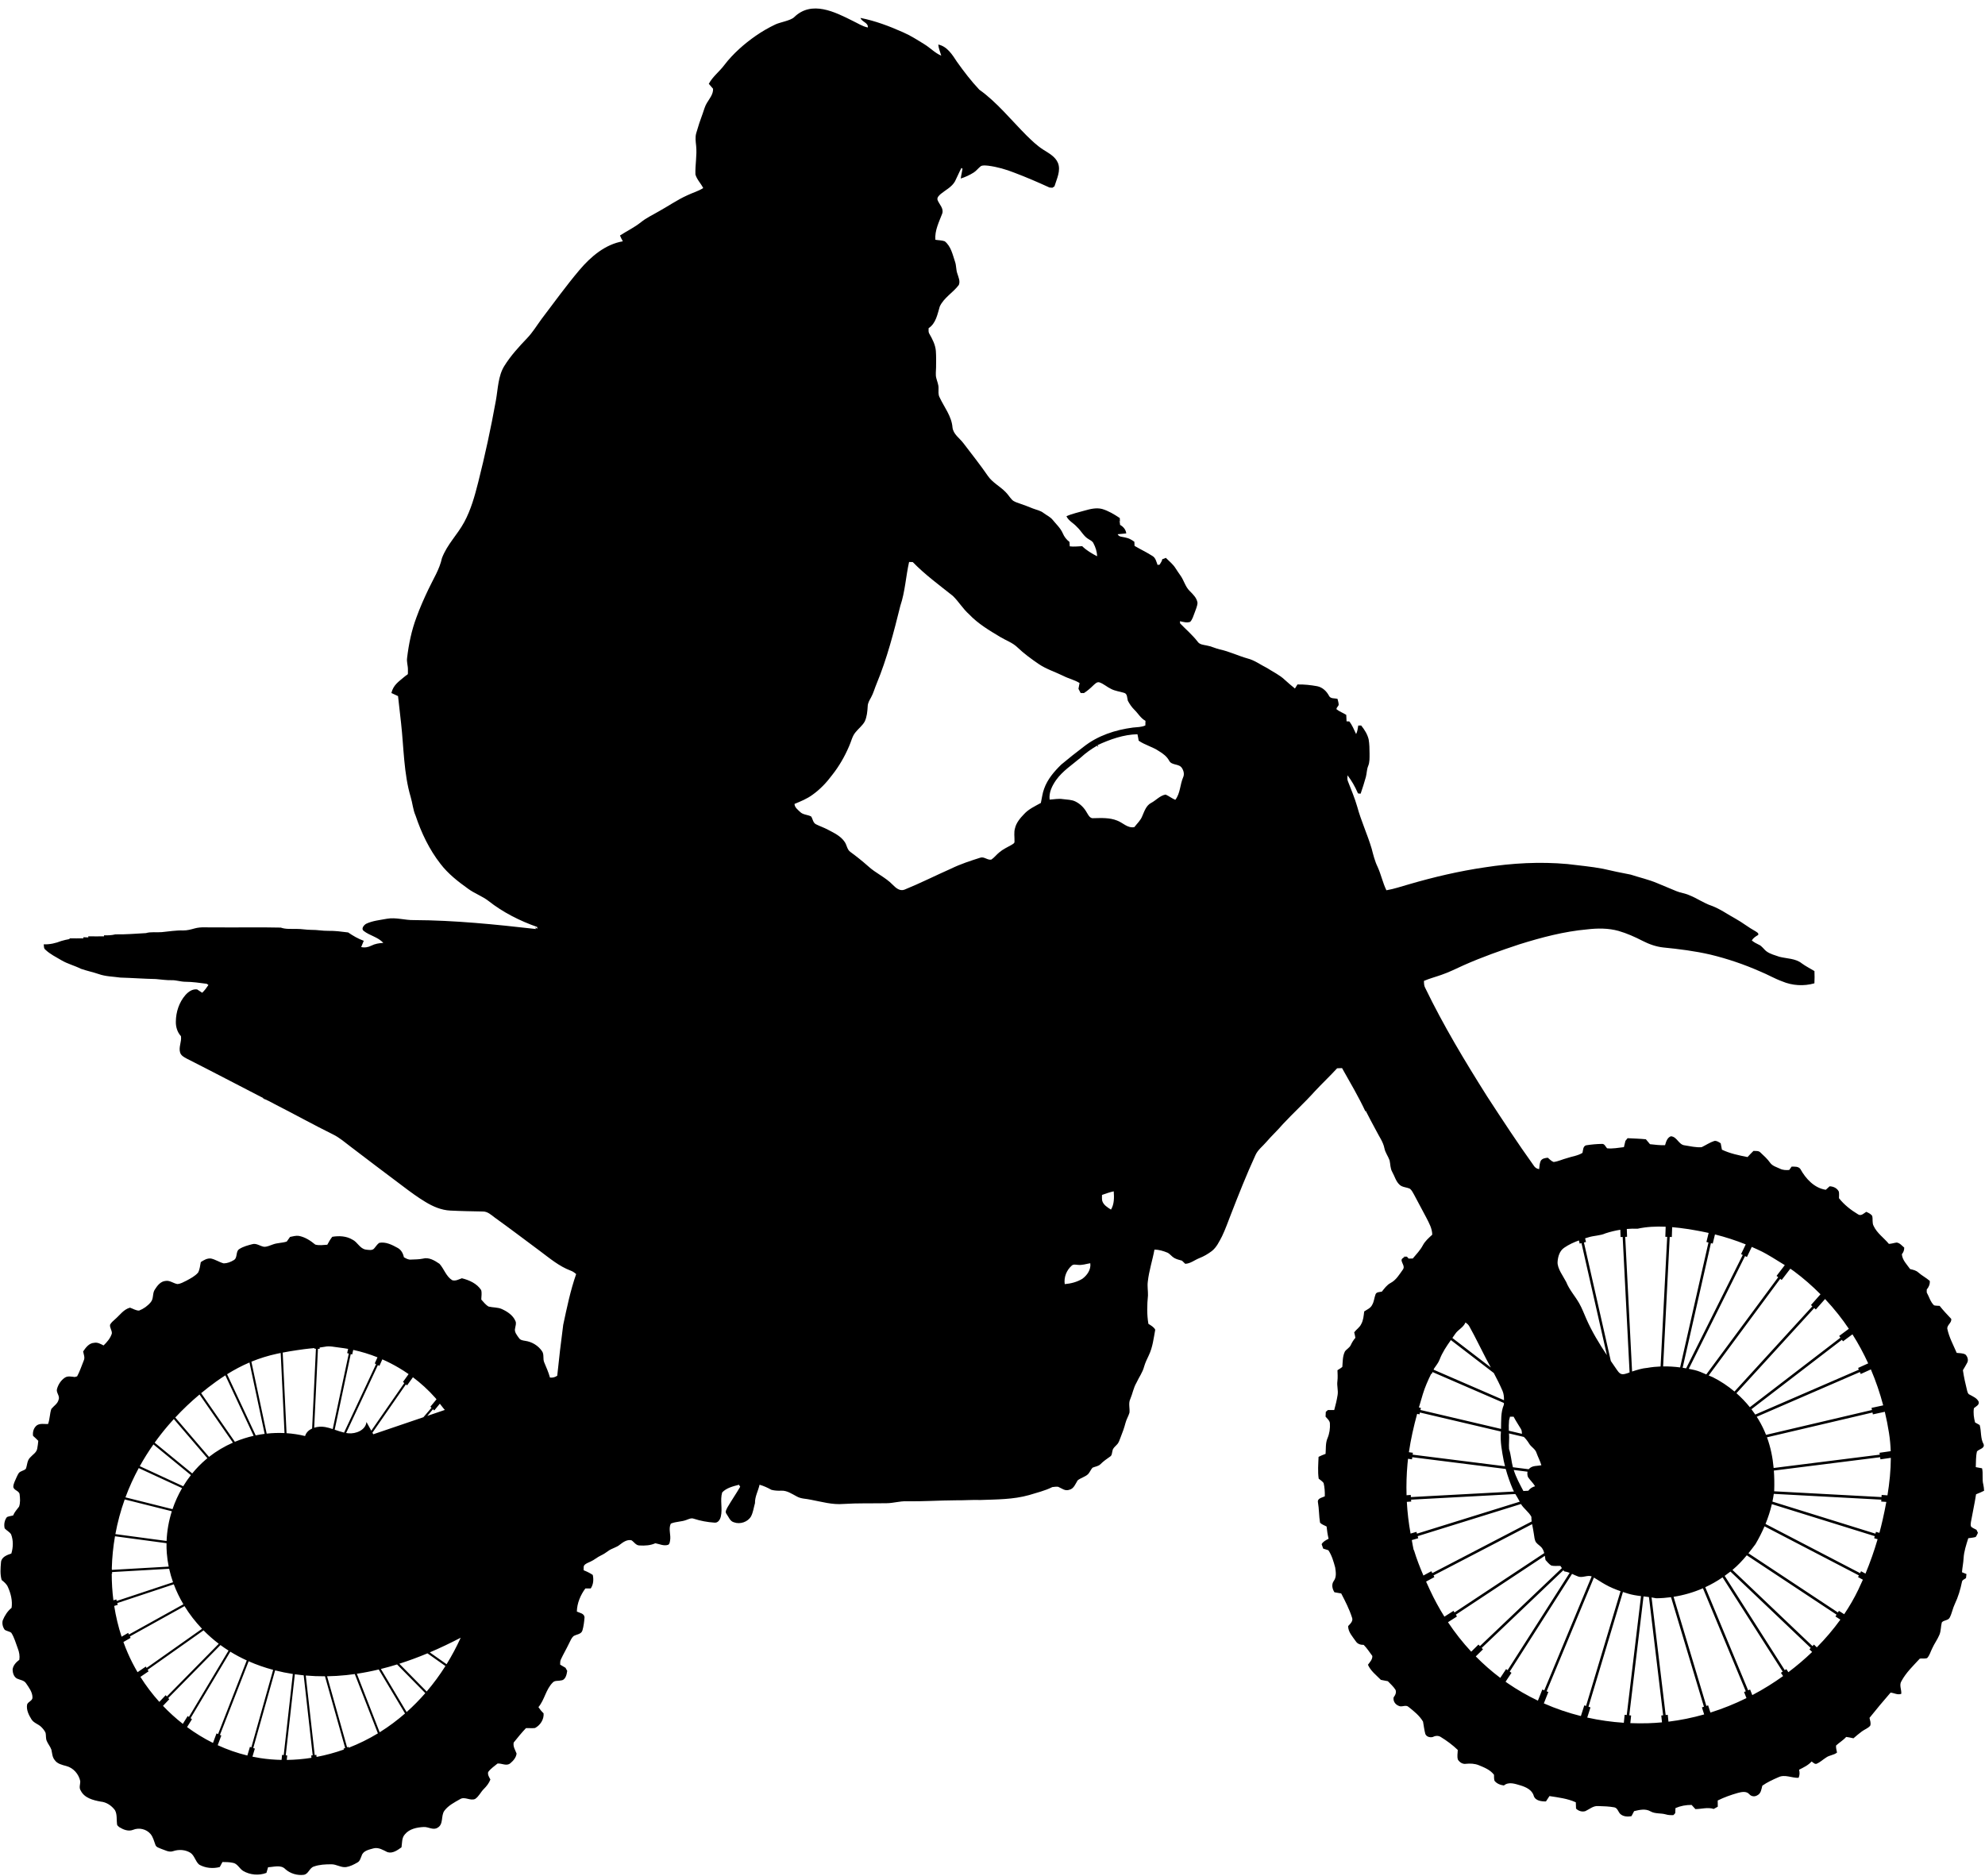 <?xml version="1.0" encoding="UTF-8"?><svg xmlns="http://www.w3.org/2000/svg" xmlns:xlink="http://www.w3.org/1999/xlink" height="1904.2" preserveAspectRatio="xMidYMid meet" version="1.0" viewBox="109.9 67.0 2014.9 1904.2" width="2014.9" zoomAndPan="magnify"><g id="change1_1"><path d="m2110.8 1617c-0.84-1.51-0.51-3.26-0.3-4.83 1.64-9.42 3.8-18.75 5.22-28.21 2.75-1.09 5.5-2.21 8.15-3.57-0.14-2.11-0.27-4.22-0.77-6.24-1.48-5.42 0-11.11-1.28-16.56-2.15-0.41-4.28-0.81-6.38-1.18 0.26-5.33-0.01-10.75 1.21-15.96 2.15-2.44 8.17-3.02 6.74-7.33-3.36-5.96-2.16-13.04-3.98-19.45-1.57-0.91-3.15-1.8-4.7-2.65-1.22-4.72-1.92-9.63-1.16-14.47 1.99-1.79 5.71-3.25 4.85-6.52-1.75-3.81-5.95-5.37-9.34-7.3-1.59-0.62-1.93-2.42-2.38-3.83-1.71-6.91-3.31-13.86-4.3-20.9 1.47-2.52 3.05-4.98 4.35-7.58 1.51-2.72 0.32-6.34-1.81-8.35-2.66-1.53-5.9-1.23-8.83-1.64-3.45-8.04-7.73-15.83-9.54-24.45-0.48-3.95 4.78-6.12 3.93-10.13-4.03-4.28-8.09-8.54-11.73-13.17-1.91-0.15-3.86-0.06-5.66-0.53-3.75-3.48-4.97-8.74-7.44-13.07 0.01-0.76 0.02-2.26 0.03-3.02 2.12-2.45 3.35-5.42 3.07-8.69-3.6-3.18-7.93-5.34-11.52-8.5-2.3-2.18-5.44-2.84-8.4-3.51-3.32-4.67-7.95-9.1-8.42-15.1 1.66-1.89 2.45-4.23 2.4-6.73-2.36-1.96-4.49-4.75-7.7-5.13-2.65 0.36-5.2 1.26-7.87 1.37-5.05-6.14-12.04-10.81-15.46-18.17-1.77-3.2-0.57-6.97-1.51-10.33-1.47-2.05-3.83-3.05-6.01-4.06-2.44 1.53-5.17 4.61-8.23 2.61-7.27-4.36-14.19-9.73-19.44-16.44 0-2.23 0.29-4.49-0.15-6.67-1.69-3.55-5.6-5.33-9.37-5.4-1.3 1.17-2.59 2.34-3.86 3.53-11.66-1.7-20.4-11.26-25.83-21.11-2.05-2.77-5.86-2.38-8.88-2.38-0.82 1.12-1.66 2.23-2.43 3.39-3.15 0.25-6.38 0.16-9.25-1.25-3.52-1.69-7.73-2.72-10.1-6.06-2.78-3.93-6.36-7.18-9.86-10.43-1.82-1.99-4.69-1.43-7.06-1.63-2.07 2.03-4.09 4.11-6.04 6.25-8.84-1.73-17.83-3.6-25.99-7.49-0.39-2.19-0.84-4.34-1.25-6.49-1.97-1.23-4.06-2.82-6.52-2.35-4.54 1.49-8.53 4.24-12.81 6.3-5.78 0.48-11.56-1-17.25-1.87-6.14-0.59-7.76-8.94-14.05-9.19-3.71 1.45-4.84 5.6-5.86 9.05-5.12 0.16-10.22-0.46-15.29-1.03-1.41-1.67-2.79-3.34-4.17-4.99-6.17-0.61-12.38-0.76-18.56-1.1-0.75 0.9-1.48 1.81-2.2 2.73-0.51 2.11-1.04 4.22-1.53 6.35-5.68 0.62-11.37 1.81-17.09 1.19-1.56-1.56-2.46-4.61-5.04-4.47-5.43 0.07-10.88 0.58-16.23 1.42-3.25 0.91-3.04 4.99-3.7 7.67-4.79 3.01-10.55 3.55-15.8 5.38-4.53 1.16-8.81 3.34-13.47 3.9-2.36-0.83-4.05-2.79-5.91-4.33-2.67 0.26-5.83 0.68-7.25 3.28-1.19 2.58-1.2 5.5-1.56 8.29-2.36-0.32-4.31-1.6-5.5-3.62-16.42-22.87-31.81-46.45-47.19-70.02-22.62-35.86-44.55-72.24-63-110.45-1.23-2.14-1.17-4.64-1.22-7.01 5.81-2.49 11.95-4.06 17.89-6.19 7.81-2.65 15.14-6.44 22.65-9.8 18.36-8.14 37.32-14.84 56.38-21.14 22.39-6.99 45.25-13.05 68.69-15.15 10.62-1.25 21.55-1.33 31.93 1.56 8.47 2.45 16.55 6.07 24.39 10.1 6.56 3.36 13.61 5.89 20.98 6.7 16.08 1.58 32.16 3.61 47.92 7.26 17.26 4.18 34.16 9.9 50.4 17.09 7.57 3.04 14.62 7.25 22.3 10.03 10.27 4.39 22.07 5.09 32.8 2.01 0.19-4.14 0.27-8.28 0.05-12.42-4.26-2.59-8.74-4.82-12.77-7.76-6.47-5.23-15.24-4.79-22.91-6.79-4.37-1.58-9.03-2.62-12.84-5.37-2.93-2.1-4.7-5.61-8.15-6.96-2.48-1.13-4.84-2.49-6.93-4.21 1.46-2.54 3.92-4.1 6.41-5.52 1.03-1.9-1.54-2.99-2.76-3.85-6.94-3.77-13.07-8.8-19.98-12.62-8.16-4.42-15.74-10-24.5-13.24-7.92-2.62-14.72-7.63-22.47-10.64-4.24-2.01-9.01-2.36-13.29-4.21-6.39-2.74-12.83-5.34-19.24-8.01-8.76-3.76-18.1-5.78-27.12-8.75-9.44-1.76-18.82-3.78-28.17-5.94-11.9-2.25-23.97-3.31-35.97-4.79-27.96-2.54-56.18-0.95-83.89 3.35-26.03 3.81-51.71 9.83-76.96 17.19-7.64 2.11-15.14 4.8-22.97 6.09-3.72-7.61-5.38-16-8.89-23.69-2.88-5.89-4.42-12.29-6.07-18.59-4.26-14.38-10.71-28.03-14.63-42.51-2.56-8.91-6.2-17.44-9.53-26.06-0.77-1.88-0.44-3.92-0.33-5.86 4.1 5.38 7.51 11.26 10.19 17.47 0.3 1.51 1.99 0.93 3.12 1.15 1.94-5.57 3.69-11.2 5.29-16.88 1-3.68 0.85-7.61 2.34-11.16 1.67-3.99 1.38-8.38 1.41-12.6-0.04-4.84-0.08-9.71-0.92-14.48-1.25-5.23-4.22-9.87-7.55-14.02-1.02-0.02-2.02-0.03-2.99-0.03-0.47 2.95-0.84 5.97-2.18 8.69-2.13-4.39-3.87-9.03-6.97-12.86-0.68-0.01-2.04-0.04-2.73-0.05-0.13-2.2-0.24-4.39-0.31-6.58-3.21-2.04-6.88-3.31-9.86-5.68-0.35-1.88 2.06-2.96 2.18-4.76-0.1-1.99-0.73-3.89-1.18-5.8-2.92-0.87-7.11 0.15-8.65-3.13-2.48-4.72-6.63-8.63-11.97-9.72-6.61-1.21-13.34-1.94-20.06-1.78-0.87 1.35-1.68 2.75-2.54 4.11-3.57-2.84-7.02-5.82-10.39-8.88-5.23-4.96-11.85-7.98-17.82-11.88-6.66-3.27-12.68-7.95-19.96-9.77-9.5-2.67-18.42-7.1-28.09-9.15-4.59-1.09-8.86-3.28-13.53-4.05-3.17-0.66-6.93-0.86-8.94-3.78-5.26-6.86-11.9-12.43-17.87-18.64-0.02-0.54-0.07-1.63-0.1-2.17 3.36 0.71 6.96 1.87 10.35 0.65 2.42-2.51 3.2-6.03 4.48-9.16 1.13-3.34 2.79-6.62 2.97-10.2-0.74-5.06-4.7-8.7-8.1-12.16-4.27-4.23-5.61-10.32-8.96-15.15-1.78-2.57-3.58-5.13-5.26-7.77-2.54-4.15-6.476-7.112-9.839-10.557-1.157 0.586-2.334 1.1-3.586 1.364-0.259 2.082-1.744 3.748-2.694 5.552-0.72 0.09-1.42 0.18-2.1 0.28-1.26-3.22-1.94-7.17-5.17-9.06-5.87-3.76-12.19-6.74-18.19-10.25-0.09-1.4-0.15-2.8-0.2-4.19-2.79-2.14-5.98-3.77-9.46-4.39-2.63-0.75-6.14-0.36-7.49-3.29 2.89-0.27 5.81-0.44 8.71-0.8-0.34-3.88-3.02-6.84-6.26-8.68-0.15-1.09-0.27-2.18-0.36-3.25-0.36-0.02-1.1-0.07-1.46-0.1l1.7-0.16c-0.05-0.86-0.14-2.58-0.19-3.43-5.61-3.76-11.48-7.31-18-9.23-5.89-1.46-11.93 0.03-17.61 1.65-6.2 1.82-12.61 3.09-18.53 5.76 2.21 4.8 7.34 7 10.68 10.87 4.37 3.94 6.89 9.79 12.24 12.64 1.67 1.03 3.62 1.97 4.48 3.89 2.16 4.07 3.65 8.59 3.73 13.24-5.42-2.81-10.77-5.95-15.15-10.26-4.21 0.15-8.42 0.72-12.61 0.18-0.1-1.5-0.19-2.99-0.26-4.48-3.08-2.25-5.38-5.32-6.84-8.81-2.33-5.33-6.72-9.23-10.29-13.67-2.47-3.01-6.13-4.58-9.17-6.87-3.19-2.56-7.31-3.2-11.01-4.66-4.31-1.68-8.57-3.48-12.98-4.89-2.86-1.1-6.11-1.77-8.24-4.13-2.28-2.44-4.01-5.35-6.4-7.69-5.61-5.76-13.19-9.47-17.84-16.18-7.84-11.43-16.5-22.25-24.87-33.28-3.9-5.22-10.35-9.1-11.13-16.11-0.89-11.43-8.46-20.52-13.12-30.56-1.54-2.88-1.01-6.21-1.05-9.32 0.11-3.56-1.49-6.84-2.29-10.23-0.91-3.52-0.22-7.16-0.21-10.73 0.08-5.61 0.19-11.23-0.22-16.83-0.52-6.25-3.46-11.9-6.53-17.25-1.16-1.72-0.86-3.84-0.82-5.79 7.46-4.91 8.95-14.18 11.35-22.08 4.22-8.99 13.51-14.01 19.32-21.81 1.58-3.78-0.34-7.78-1.47-11.42-1.44-3.9-0.99-8.18-2.36-12.1-2.5-7.32-4.09-15.73-10.47-20.82-3.05-1.08-6.37-0.98-9.52-1.53-0.73-9.43 3.71-18.05 6.97-26.59 1.79-5.24-2.96-9.22-4.7-13.69-0.9-2.65 1.49-4.66 3.22-6.25 4.97-4.06 11.21-6.99 14.45-12.81 2.29-4.49 4.15-9.18 6.54-13.62 0.27 0.22 0.81 0.67 1.08 0.89-0.53 3.32-1.38 6.57-1.78 9.9 4.61-1.5 9.08-3.51 13.18-6.12 2.75-1.76 4.66-4.5 7.24-6.47 2.32-1.13 5.02-0.61 7.51-0.43 9.06 1.18 17.9 3.72 26.39 7.06 12.12 4.57 24.01 9.72 35.79 15.1 0.73 0.05 2.2 0.15 2.93 0.2 0.52-0.35 1.56-1.05 2.08-1.39 2.26-7.489 6.711-16.002 3.51-23.834-2.609-6.384-9.342-9.881-14.85-13.395-6.456-4.119-11.526-9.094-17.101-14.539-15.064-15.064-30.419-34.109-47.839-46.362-8.32-8.84-15.74-18.53-22.76-28.42-4.68-7.18-9.87-15.53-18.91-17.43 0.32 3.94 1.96 7.56 3.04 11.32-6.41-2.72-11.19-7.98-17.07-11.56-7.06-4.36-14.08-8.9-21.72-12.21-13.88-6.19-28.25-11.63-43.19-14.56 1.41 4.23 7.85 4.55 7.49 9.7-5.45-1.03-10.07-4.2-15-6.52-18.548-9.303-42.071-21.321-59.863-3.917-3.517 3.44-14.231 5.083-18.968 7.325-6.949 3.29-13.627 7.155-19.945 11.537-11.639 8.072-23.299 18.349-31.885 29.644-4.93 6.67-11.86 11.7-15.8 19.11 1.39 1.71 2.84 3.39 4.33 5.03 0.25 5.5-3.5 9.83-6.18 14.25-2.11 3.29-2.95 7.15-4.31 10.77-2.46 6.57-4.68 13.23-6.58 19.97-1.24 4.24-0.56 8.65-0.11 12.95 0.99 9.68-1.09 19.34-0.73 29.03 1.45 5.2 5.55 9.08 7.91 13.86-5.07 3.19-10.89 4.77-16.24 7.36-10.34 4.66-19.63 11.23-29.56 16.66-5.88 3.42-12.1 6.34-17.43 10.63-6.615 5.325-14.216 8.898-21.27 13.477 0.746 1.995 1.865 3.943 2.917 5.899-17.736 2.993-32.454 15.42-44.062 29.16-13.455 15.926-25.804 33.068-38.335 49.564-4.84 6.55-9.04 13.6-14.69 19.52-8.507 8.913-16.759 17.89-23.283 28.396-6.26 10.081-6.387 23.203-8.493 34.892-5.03 27.919-11.028 55.664-17.98 83.167-3.49 13.806-7.354 27.795-14.172 40.387-7.119 13.147-17.133 22.256-22.601 36.488-2.44 11.44-8.9 21.35-13.8 31.81-4.43 9.3-8.61 18.73-12.11 28.42-4.97 13.26-7.84 27.23-9.49 41.27-0.571 4.093 0.938 7.805 0.85 11.777-0.145 6.514 0.818 3.485-3.564 7.219-5.921 5.045-11.213 8.257-13.221 16.486 2.251 1.044 4.503 2.088 6.754 3.132 1.031 9.195 2.062 18.391 3.092 27.586 2.737 24.415 2.701 51.224 9.739 74.831 1.91 6.27 2.3 12.94 5 18.98 5.83 17.48 13.9 34.38 25.28 48.95 7.69 10.06 17.78 17.93 28.01 25.23 6.49 4.81 14.29 7.44 20.68 12.38 14.78 11.65 31.81 20.23 49.52 26.45 0.01 0.46 0.01 1.38 0.02 1.84-0.7-0.52-1.38-1.02-2.05-1.51 0.17 0.43 0.5 1.29 0.67 1.73-41.14-4.67-82.4-8.89-123.84-9.07-9.18 0.21-18.2-2.98-27.39-1.36-7.1 1.35-14.53 1.97-21.12 5.12-2.26 1.26-5.37 5.05-2.51 7.2 6.1 4.89 14.6 6.17 19.92 12.22-4.19 0.19-8.38 0.86-12.15 2.79-3.19 1.62-6.77 2.24-10.28 1.41 0.91-2.11 1.8-4.23 2.62-6.36-5.68-2.02-10.89-5.08-15.85-8.47-6.71-0.84-13.45-1.77-20.24-1.63-5.71 0.11-11.34-1.09-17.05-0.99-5.02 0.02-9.97-1.02-14.99-0.96-5.36-0.17-10.91 0.51-16.06-1.34-22.32-0.54-44.66 0.03-66.99-0.23-6.84 0.29-13.85-0.82-20.52 1.07-3.74 1.05-7.54 2.08-11.45 2.05-7.38-0.24-14.66 1.02-21.98 1.72-5.34 0.44-10.84-0.54-16.06 0.99-10.31 0.56-20.58 1.46-30.92 1.26-3.79 0.98-7.71 1.08-11.6 0.97l0.08 1.02c-5.36 0.07-10.72 0.1-16.07-0.01l0.15 1.13c-1.7-0.08-3.41-0.14-5.11-0.18l0.07 1.09c-4.68 0.04-9.37 0.13-14.05 0l0.02 0.74c-2.84 0.48-5.63 1.17-8.4 1.96-5.71 2.24-11.69 3.68-17.86 3.38 0.36 1.83-0.11 4.17 1.66 5.42 4.77 4.61 10.84 7.48 16.48 10.86 6.17 3.62 13.19 5.32 19.55 8.54 5.95 2.09 12.16 3.35 18.13 5.38 7.06 2.52 14.62 2.52 21.95 3.57 12.03 0.34 24.03 1.26 36.05 1.49 5.32 0.43 10.6 1.3 15.96 1.17 4.73-0.16 9.26 1.6 13.99 1.59 7.26 0.06 14.47 1.1 21.67 2.05 0.58 0.39 1.17 0.8 1.76 1.22-1.88 2.79-3.83 5.57-6.33 7.87-1.73-1.12-3.47-2.21-5.15-3.37-4.76-0.62-8.88 2.34-11.88 5.72-6.42 7.39-9.63 17.24-9.71 26.96-0.13 5.35 1.5 10.79 5.18 14.78 0.88 5.63-2.57 11.11-0.83 16.69 0.97 3.02 3.91 4.6 6.53 6.01 26.34 13.31 52.45 27.09 78.71 40.58-0.43-0.04-1.29-0.1-1.72-0.13 4.53 1.37 8.59 3.83 12.77 6 19.65 10.02 38.94 20.73 58.72 30.5 6.69 3.23 12.29 8.18 18.17 12.63 17.62 13.39 35.2 26.83 52.95 40.05 7.4 5.62 14.89 11.16 22.87 15.95 7.65 4.67 16.2 8.36 25.27 8.77 11.02 0.57 22.05 0.71 33.08 0.94 4.77-0.04 8.35 3.39 11.92 6.08 15.45 11.1 30.61 22.61 45.88 33.96 9.9 7.38 19.54 15.59 31.25 19.98 2.11 0.72 3.92 2.05 5.59 3.51-5.86 16.74-9.42 34.19-13.13 51.51-2.31 17.19-4.27 34.43-6.07 51.68-2.17 1.55-4.74 2.17-7.38 1.87-1.44-5.33-3.73-10.35-5.83-15.42-1.6-3.61 0.12-7.97-2.19-11.31-3.85-5.74-10.29-9.6-17.11-10.56-2.29-0.39-4.92-0.66-6.3-2.79-2.07-2.94-5.08-6.26-3.92-10.13 0.36-2.36 1.41-4.9 0.3-7.19-2.5-5.87-8.13-9.54-13.7-12.12-4.28-1.95-9.09-1.45-13.56-2.57-3-1.72-5.08-4.59-7.39-7.08 0.01-3.22 0.76-6.54-0.14-9.66-4.34-6.7-12.11-10.12-19.59-11.99-3.11 1.1-6.39 3.05-9.79 1.97-6.22-3.82-8.22-11.43-12.89-16.61-4.9-3.36-10.83-7.01-17.01-5.26-3.96 0.84-8.03 0.72-12.05 0.94-2.63 0.26-4.91-1.15-7.1-2.37-0.81-3.88-2.78-7.63-6.41-9.52-5.61-3.1-12-6.37-18.59-5.11-2.07 1.35-3.3 3.56-4.91 5.37-1.99 2.81-6.01 1.78-8.9 1.45-5.99-1.01-8.26-7.63-13.45-10.09-6.15-3.68-13.54-4-20.44-2.87-1.98 2.48-3.57 5.24-5.05 8.06-4.05 0.25-8.25 0.94-12.22-0.15-4.91-4.08-10.47-7.69-16.85-8.86-2.97-0.36-5.87 0.52-8.75 1.09-1.14 1.54-2.27 3.1-3.36 4.7-4.65 1.53-9.7 1.23-14.27 3.01-2.83 0.97-5.64 2.39-8.7 2.3-4.06-0.54-7.68-3.88-11.92-2.67-4.47 1.17-9.09 2.35-13.04 4.83-4.35 2.48-1.54 9.08-5.95 11.45-3.03 1.83-6.53 3.19-10.11 3.22-4.49-1.16-8.39-3.98-12.94-4.92-3.83-0.45-7.27 1.61-10.32 3.65-0.72 3.58-0.98 7.42-2.77 10.69-3.21 3.65-7.65 5.9-11.87 8.18-2.89 1.39-5.78 3.18-9.06 3.4-4.09-0.63-7.61-3.89-11.94-3.18-5.01 0.34-8.42 4.63-10.88 8.58-2.8 3.86-1.08 9.34-4.27 13.01-3.12 3.78-7.29 6.76-11.85 8.53-3.25 0.01-6.18-1.93-9.2-2.97-6.47 1.71-10.22 7.48-15.02 11.62-1.9 1.74-4.03 3.37-5.24 5.72-0.48 3.15 2.23 5.89 1.79 9.03-1.52 4.72-4.85 8.6-8.37 11.99-2.97-1.48-6.07-3.38-9.55-2.67-5.23 0.3-8.51 4.79-11.18 8.75 0.48 2.98 2.07 6.18 0.64 9.16-2.21 5.39-3.96 10.98-6.75 16.12-0.81 0.2-1.61 0.42-2.41 0.67-3.3-0.31-7.03-1.33-10.03 0.65-3.95 2.65-6.72 6.9-7.99 11.46-1.15 3.79 3.18 6.98 1.64 10.83-0.92 4.2-4.87 6.34-7.38 9.45-1.69 4.96-1.49 10.4-3.36 15.36-3.7 0.12-7.75-0.86-11.11 1.15-3.38 2.44-4.7 6.82-4.11 10.84 1.84 1.61 3.59 3.31 5.31 5.07-0.28 2.53-0.49 5.09-1.02 7.61-0.55 4.23-4.69 6.38-7.26 9.33-3.11 2.98-2.86 7.62-4.31 11.39-1.23 1.47-3.31 1.8-4.93 2.73-2.6 0.91-3.42 3.8-4.57 6.03-1.2 3-3 5.91-3.25 9.21-0.07 4 5.97 4.16 6.39 7.99 0.49 4.13 0.87 8.53-0.57 12.53-2.19 2.86-4.64 5.57-6.03 8.96-2.07 0.47-4.19 0.79-6.19 1.55-2.57 3.08-3.35 7.69-2.36 11.55 1.96 2.21 4.91 3.47 6.5 6.04 2.38 6.19 2.18 13.18 0.25 19.49-4.34 1.44-10.13 3.53-10.49 8.92-0.51 5.94-1.04 12.14 0.66 17.96 2.51 1.99 5.08 4.12 6.37 7.16 2.95 6.56 4.77 13.87 3.71 21.09-4.12 3.32-7.02 7.92-9 12.78-0.81 3.21 0.05 6.8 2.02 9.46 2.01 1.46 4.73 1.55 6.69 3.08 3.11 4.82 4.53 10.51 6.57 15.83 1.47 3.67 2.17 7.63 1.58 11.59-3.25 2.45-6.41 5.72-6.83 9.99 0.1 3.42 1.26 7.39 4.52 9.1 3.06 1.47 7.06 1.62 9.1 4.72 2.9 4.3 6.47 8.85 6.55 14.28 0.24 3.54-4.38 4.31-5.43 7.26-0.99 5.44 1.64 10.67 4.45 15.14 2.3 3.76 6.98 4.74 9.97 7.77 1.73 1.76 3.41 3.69 4.35 6.01 0.56 2.68 0.01 5.59 1.18 8.17 1.28 3.1 3.62 5.67 4.71 8.88 0.78 3.51 0.83 7.43 3.26 10.35 2.66 4 7.6 5.02 11.93 6.2 7.11 1.86 12.55 8.14 14.07 15.24 0.17 3.23-1.56 6.69 0.5 9.66 3.71 7.56 12.55 9.78 20.15 11.17 5.9 0.51 11.21 4.09 14.64 8.8 2.37 4.4 1.41 9.65 2.08 14.44 0.25 1.25 1.45 1.99 2.39 2.79 4.08 2.51 9.15 4.53 13.89 2.64 6-2.5 13.41-0.82 17.63 4.14 2.7 3.16 3.55 7.31 5.02 11.09 0.8 2.54 3.72 3.07 5.85 4.06 3.89 1.26 7.87 3.83 12.08 2.38 5.76-1.97 12.45-1.59 17.67 1.68 4.28 2.94 4.95 8.84 8.93 12.04 6.26 3.49 13.9 4.2 20.8 2.38 0.88-1.72 1.79-3.42 2.72-5.08 3.44 0.01 6.91 0.05 10.3 0.76 4.92 0.6 6.82 5.92 10.73 8.29 7.05 4.12 15.96 4.9 23.6 1.98 0.6-1.93 1.18-3.84 1.71-5.75 5.73-0.18 13.03-2.85 17.54 1.99 4.92 4.4 11.99 6.54 18.52 5.73 5.02-0.65 5.82-7.09 10.43-8.43 5.58-2 11.6-2.26 17.48-2.26 5.23-0.18 9.81 3.44 15.09 2.85 4.15-0.62 7.98-2.6 11.58-4.67 2.63-1.32 3.21-4.43 4.31-6.88 1.5-5.17 7.68-6.24 12.14-7.49 5.1-1.27 9.65 1.72 14.03 3.84 5.27 1.68 10.21-1.99 14.29-4.89 0.71-4.46 0.16-9.63 3.45-13.18 4.59-5.62 12.26-7.1 19.12-7.44 4.73-0.3 9.7 3.64 14.12 0.67 6.2-3.49 3.12-11.99 6.83-17.17 3.99-5.34 10.15-8.48 15.83-11.71 4.86-3.15 10.35 2.01 15.4-0.28 3.83-2.52 5.63-7.02 8.86-10.16 2.78-2.76 5.24-5.88 6.63-9.58-1.25-2.33-2.94-4.77-2.27-7.54 2.51-3.55 6.26-5.91 9.53-8.68 4.3-0.39 9.26 3 12.99-0.29 2.99-2.49 5.95-5.86 6.32-9.86-1.38-3.64-3.78-7.07-2.92-11.17 3.98-5 8.04-9.94 12.44-14.59 3.06-0.18 6.15 0.25 9.21-0.14 5.32-2.78 9.25-8.81 8.69-14.93-2-1.87-3.74-3.99-5.22-6.27 6.31-7.54 7.49-18.04 14.58-25.03 2.05-2.24 5.43-1.35 8.09-2.07 4.85-0.15 5.99-5.9 6.55-9.7-0.6-1.07-1.18-2.11-1.75-3.14-1.8-1.11-3.61-2.18-5.43-3.21 0.04-1.82-0.1-3.7 0.77-5.33 2.56-5.5 5.65-10.73 8.25-16.2 1.35-2.53 2.33-5.39 4.48-7.37 3.02-1.94 7.88-1.76 9.11-5.79 1.26-4.34 1.78-8.87 2.14-13.35-0.31-4-4.94-4.43-7.8-5.82 0.19-8.45 3.65-16.73 8.64-23.47 1.82-0.02 3.64-0.05 5.48-0.03 2.71-4.06 3.04-9.04 2.04-13.7-2.89-1.93-6.01-3.46-9.24-4.72 0.05-1.55-0.24-3.18 0.3-4.63 1.51-2.27 4.29-3.01 6.6-4.15 3.81-1.65 6.88-4.55 10.65-6.27 2.66-1.24 5.09-2.87 7.44-4.6 3.61-2.69 8.31-3.41 11.76-6.37 3.33-2.57 7.34-5.45 11.8-4.42 2.68 1.74 4.53 5.24 8.09 5.25 5.42 0.32 11.08 0.05 16.1-2.25 4.27 0.77 8.57 3.06 12.96 1.6 1.61-0.78 1.67-2.69 1.99-4.19 1.14-5.78-1.9-11.73 0.74-17.31 5.09-2.23 10.84-1.76 15.97-3.81 2.33-0.83 4.8-2.16 7.34-1.2 6.78 2.21 13.88 3.52 20.99 3.99 3.7 0.46 5.81-3.17 6.5-6.25 1.9-8.01-0.98-16.51 1.37-24.42 4.36-4.64 11.04-6.21 17.01-7.78 0.31 0.51 0.95 1.51 1.27 2.02-4.12 7.08-8.79 13.84-12.92 20.92-0.93 1.97-2.68 4.44-1.06 6.54 2.27 3.06 3.59 7.59 7.7 8.65 6.2 2.28 14.02-0.31 17.33-6.1 2.15-4.2 2.68-8.94 3.97-13.41-0.19-6.6 3.27-12.37 4.64-18.66 4.23 1.2 8.24 3.06 12.09 5.19 3.32 0.84 6.73 1.01 10.15 0.86 5.76-0.22 10.66 3.31 15.56 5.86 4.34 2.51 9.53 2.2 14.29 3.33 10.92 2.06 21.87 5.26 33.09 4.28 14.63-0.95 29.3-0.48 43.95-0.75 6.71-0.07 13.22-2.2 19.95-1.97 16.7 0.27 33.37-0.9 50.07-0.99 8.32 0.11 16.64-0.57 24.96-0.31 16.55-0.59 33.34-0.46 49.43-4.98 7.94-2.5 16.14-4.34 23.62-8.13 1.95-0.19 3.94-0.58 5.93-0.29 3.55 1.48 6.96 4.55 11.09 3.09 4.85-0.99 6.39-5.98 8.7-9.64 3.22-2.57 7.56-3.44 10.6-6.32 1.82-1.96 2.71-4.58 4.51-6.54 2.76-1.21 6.09-1.38 8.24-3.72 2.85-2.85 6.15-5.15 9.44-7.45 2.21-1.21 1.93-3.95 2.6-6.03 0.35-2.7 2.75-4.27 4.4-6.17 2.07-2 2.75-4.88 3.81-7.45 1.89-4.77 3.68-9.58 4.95-14.55 0.91-3.64 2.99-6.84 4.04-10.42 0.53-4.63-1.27-9.52 0.84-13.93 2.33-5.41 3.22-11.37 6.25-16.48 2.52-5.53 6.29-10.5 7.8-16.46 1.15-3.99 3-7.72 4.77-11.45 3.9-8.13 4.89-17.2 6.5-25.95-1.45-2.82-4.39-4.32-6.94-5.96-1.63-9.5-1.38-19.25-0.43-28.81 0.13-4.69-0.8-9.37-0.17-14.04 1.19-11.04 4.77-21.63 6.76-32.53 4.59 0.08 9.05 1.41 13.27 3.16 2.61 1.32 4.27 3.94 6.84 5.38 2.41 1.34 5.15 1.98 7.82 2.7 1.1 1.05 2.19 2.11 3.31 3.2 5.32-0.22 9.46-3.83 14.22-5.72 4.6-1.77 8.87-4.31 12.81-7.26 4.83-3.84 7.45-9.58 10.28-14.9 3.41-7.07 6.02-14.5 8.86-21.81 7.94-20.43 15.98-40.82 25.15-60.74 2.42-5.35 7.29-8.88 11-13.25 5.36-6.25 11.44-11.82 16.77-18.09 10.63-11.39 22.18-21.9 32.59-33.51 7.34-7.89 15.21-15.26 22.49-23.21 1.65-0.1 3.31-0.16 5-0.18 8.2 14.64 16.84 29.12 23.9 44.35-0.05-0.49-0.08-0.97-0.09-1.43 3.47 7 7.27 13.82 10.93 20.73 2.91 5.86 7.03 11.26 8.29 17.82 0.86 4.41 3.78 8 5.22 12.2 0.91 3.9 0.61 8.15 2.7 11.73 2.43 4.29 3.63 9.45 7.34 12.91 2.89 2.85 7.32 2.47 10.77 4.26 1.77 1.55 2.81 3.71 3.96 5.74 4.11 7.81 8.25 15.61 12.45 23.38 2.78 5.46 6.04 11.11 6.09 17.42-3.53 3.25-7.25 6.47-9.54 10.77-2.64 5.01-6.62 9.09-10.22 13.4-1.4 0.04-2.78 0.07-4.15 0.1-0.63-0.68-1.24-1.35-1.83-1.99-1.34-0.04-2.62-0.02-3.91 0.01 0.39 0.07 1.16 0.21 1.55 0.28-1.37 0.9-3.55 1.98-2.97 4.02 0.62 2.86 3.44 5.92 1.28 8.79-3.6 4.97-6.84 10.67-12.46 13.61-3.79 2.01-6.3 5.57-8.93 8.83-2.21 0.49-5.44 0.18-6.39 2.74-1.31 3.45-1.45 7.31-3.37 10.56-1.52 3.45-5.24 4.82-8.15 6.81-0.52 4.32-0.82 8.83-2.97 12.73-1.55 3.47-4.98 5.47-7.17 8.46 0.48 1.83 0.89 3.69 1.2 5.59-1.91 2.14-3.39 4.6-4.61 7.2-1.21 2.86-4.27 4.18-6.01 6.63-2.43 4.85-2.18 10.39-2.63 15.65-1.48 1.35-3.28 2.28-4.93 3.39 0.12 3.7 0.38 7.43-0.07 11.14-0.68 4.7 1 9.37 0.2 14.07-0.83 5.13-2.01 10.21-3.43 15.21-2.14-0.01-4.28-0.03-6.4-0.02l-2.16 1.88c-0.11 1.59-0.19 3.21-0.23 4.85 1.65 2.08 4.19 3.89 4.4 6.77 0.35 5.15-0.43 10.45-2.47 15.23-2.11 4.99-1.48 10.52-1.93 15.8-2.44 0.85-4.81 1.87-7.11 3.03-0.29 7.36-0.94 14.8 0.12 22.14 1.72 1.36 3.64 2.6 5 4.4 1.05 4.4 1.34 9 1.21 13.54-2.61 1.33-7.7 1.95-6.98 5.92 1.23 6.86 0.99 13.89 2.14 20.74 1.69 1.99 4.41 2.72 6.66 3.96 0.42 4.18 1.04 8.36 2.04 12.46-2.68 1.38-5.54 2.74-7.07 5.49 0.5 1.45 1.07 2.98 1.59 4.49 1.74 0.54 3.49 1.11 5.26 1.67 3.52 5.25 5.24 11.44 6.9 17.48 0.67 4.54 1.52 9.74-1.44 13.71-2.51 3.49-1.53 8.08 0.69 11.47 2.28 0.36 4.57 0.79 6.87 1.2 4.12 7.91 8.22 15.94 10.96 24.46 1.47 3.57-1.77 6.32-3.93 8.68 0 6.09 4.56 10.77 7.82 15.49 1.76 2.73 4.86 3.65 7.98 3.58 3.34 3.4 5.94 7.4 8.75 11.23 0.24 3.63-2.49 6.23-4.45 8.95 2.77 6.32 8.43 10.54 13.14 15.34 2.35 0.42 4.7 0.91 7.08 1.36 2.64 2.76 5.57 5.34 7.67 8.59 1.35 2.7-0.16 5.65-1.83 7.82-0.7 3.77 1.65 7.25 5.14 8.59 3.14 1.76 7.15-1.55 10.01 1.11 5.46 4.33 11.12 8.82 14.71 14.92 0.77 4.18 1.22 8.45 2.34 12.57 1.23 2.87 4.45 3.65 7.3 3.12 2.59-1.37 5.85-1.78 8.41-0.05 6.15 3.77 12 8.1 17.21 13.12-0.05 3.27-0.9 6.71 0.18 9.91 1.74 2.66 4.86 4.75 8.18 4.15 4.3-0.41 8.76-0.26 12.84 1.37 5.67 2.33 11.76 4.69 15.59 9.78 0.09 1.98-0.12 4.08 0.49 6.05 2.24 2.96 5.95 4.35 9.55 4.81 4.88-4.1 11.33-1.67 16.73-0.1 5.53 1.65 11.91 4.54 13.57 10.64 1.62 5.02 7.85 5.71 12.38 5.66 1.16-1.84 2.34-3.66 3.57-5.45 9.02 1.41 18.37 2.5 26.75 6.33 0.06 2.11 0.18 4.26 0.23 6.39 2.44 2.43 6.07 3.59 9.43 2.57 4.2-1.92 7.99-5.53 12.93-5.15 5.53 0.17 11.11 0.3 16.58 1.32 3.27 0.71 3.83 4.63 6 6.73 3.04 2.74 7.49 2.96 11.35 2.18 0.84-1.73 1.73-3.41 2.66-5.08 5.39-1.28 11.54-2.78 16.65 0.24 4.77 2.72 10.45 1.58 15.56 3.09 2.49 0.77 5.11 0.81 7.73 0.7 0.58-0.7 1.19-1.37 1.82-2.02 0.06-1.71 0.11-3.43 0.21-5.09 5.15-2.25 10.77-3.26 16.38-3.21 1.24 1.42 2.55 2.83 3.87 4.23 6.2-0.03 12.47-2.13 18.58-0.15 1.35-0.77 2.75-1.51 4.12-2.28-0.06-2.12-0.08-4.23-0.07-6.31 6.57-3.24 13.49-5.72 20.53-7.7 3.78-1 8.59-2.03 11.54 1.33 2.07 2.44 5.66 2.78 8.3 1 3.61-1.79 4-6.2 4.91-9.65 5.02-3.56 10.66-6.12 16.29-8.57 6.54-3.23 13.61 0.86 20.45 0.58 1.33-2.61 1.26-5.46 0.58-8.22 4.53-2.32 9.21-4.47 12.69-8.35 1.58 0.9 3.02 2.94 5.12 2.31 3.52-1.5 6.31-4.24 9.52-6.25 3.34-2.54 7.91-2.44 11.18-5.13-0.49-2.36-1.18-4.74-0.98-7.14 3.29-3.05 7.26-5.32 10.27-8.72 0.77 0.11 2.31 0.35 3.08 0.47 1.41 0.33 2.84 0.61 4.31 0.91 2.8-2.37 5.57-4.81 8.54-6.98 2.73-2.03 6.18-3.11 8.44-5.76 1.04-2.61-0.17-5.42-0.69-8 6.96-8.69 14.09-17.25 21.4-25.64 3.68 0.33 7.12 2.67 10.86 1.24 0.38-4.3-2.35-8.85 0.12-12.82 4.7-8.79 12.02-15.68 18.68-22.93 2.42-0.4 4.98 0.29 7.37-0.49 2.64-2.72 3.5-6.55 5.19-9.84 2.15-4.82 5.37-9.08 7.39-13.96 1.63-3.96 1.29-8.37 2.39-12.45 2.03-2.57 6.38-1.76 7.99-4.87 2.31-4.39 3.05-9.41 5.22-13.87 3.39-7.12 5.66-14.71 7.23-22.41 0.28-2.1 2.71-2.68 4.12-3.88 0.14-1.38 0.27-2.76 0.45-4.1-1.53-0.63-3.05-1.25-4.55-1.83 0.37-4.7 1.38-9.32 1.63-14.02 0.37-7.07 2.68-13.81 4.77-20.51 2.49-0.38 5.05-0.52 7.5-1.24 1.01-1.27 1.59-2.8 2.29-4.23-0.51-1.04-0.99-2.06-1.44-3.06-1.861-0.951-3.751-1.781-5.371-3.031zm-1547.6 139.48l-17.027-12.023c10.654-4.535 21.115-9.543 31.359-14.882-4.182 9.258-8.976 18.256-14.332 26.906zm-297.56-223.14l38.028 31.161c-2.831 3.608-5.445 7.387-7.825 11.31l-44.05-20.378c4.215-7.605 8.846-14.979 13.847-22.094zm-22.066 38.365c2.219-4.861 4.613-9.639 7.158-14.334l43.983 20.347c-3.933 6.768-7.186 13.934-9.697 21.35l-47.777-11.98c1.921-5.207 4.032-10.341 6.334-15.383zm-7.083 17.488l47.825 11.992c-3.104 9.773-4.918 19.947-5.311 30.184l-51.988-6.974c2.202-11.964 5.38-23.754 9.475-35.202zm-9.861 37.401l52.302 7.016c-0.061 3.367 0.033 6.738 0.287 10.101 0.349 4.611 1.004 9.173 1.916 13.676l-57.647 3.317-0.099-1.543c0.275-10.902 1.369-21.798 3.242-32.567zm-2.894 37.971l-0.105-1.632 57.969-3.336c1.035 4.637 2.35 9.205 3.936 13.682l-57.153 18.988-0.414-1.572-2.954 0.922c-1.143-8.947-1.7-17.977-1.697-27.02l0.418-0.032zm337.76-166.25c-5.953 2.025-11.905 4.05-17.858 6.075l5.779-6.751 1.264 1.239 5.686-6.873c2.415 3.15 4.928 6.379 5.13 6.31zm-20.868-23.569c3.956 3.621 7.721 7.449 11.27 11.47 0.163 0.184 0.547 0.673 1.069 1.349l-6.192 7.485 1.117 1.095-8.211 9.592c-16.96 5.77-33.92 11.539-50.88 17.309-0.292-0.526-0.584-1.053-0.877-1.58l33.99-49.048 1.184 1.007 5.942-8.278c4.013 3.012 7.888 6.21 11.589 9.599zm-25.825-19.126c3.361 1.991 6.646 4.11 9.85 6.346l-5.698 7.937 1.341 1.14-33.515 48.364c-1.636-2.947-3.271-5.895-4.907-8.842-0.769 8.077-10.526 12.332-18.593 11.473-0.68-0.072-1.353-0.175-2.024-0.29l32.234-68.935 1.529 0.811 2.971-6.631c5.77 2.539 11.391 5.417 16.813 8.629zm-21.732-10.704l-2.778 6.199 1.351 0.717-32.494 69.493c-3.226-0.741-6.375-1.85-9.536-2.925l16.315-76.756 1.458 0.396 1.065-4.649c8.397 1.813 16.641 4.334 24.619 7.526zm-38.77-9.887c3.004 0.349 5.993 0.802 8.968 1.335l-0.983 4.292 1.651 0.448-16.29 76.638c-2.57-0.844-5.16-1.607-7.817-2.064-3.569-0.615-7.523-0.4-11.016 0.711l3.821-80.073 1.7 0.065 0.045-1.389c1.732-0.212 3.445-0.46 5.123-0.773 4.671-1.093 10.101 0.264 14.798 0.81zm-42.626 2.601c2.322-0.341 4.646-0.662 6.971-0.984 3.425-0.474 6.949-0.768 10.456-1.099l-0.02 0.633 1.502 0.057-3.864 80.963c-3.374 1.538-6.073 4.044-7.138 7.632-6.179-1.518-12.482-2.468-18.82-2.89l-3.905-81.826c4.919-0.945 9.863-1.759 14.819-2.486zm-20.442 3.625c1.193-0.257 2.391-0.494 3.588-0.734l3.88 81.302c-6.035-0.291-12.094-0.099-18.105 0.561l-15.522-73.027c8.269-3.398 16.909-6.111 26.16-8.103zm-28.096 8.908l15.403 72.468c-3.055 0.391-6.096 0.896-9.111 1.525l-29.02-62.062c7.378-4.605 14.89-8.584 22.728-11.931zm-33.976 19.483c3.146-2.26 6.3-4.393 9.473-6.422l28.706 61.392c-6.506 1.482-12.885 3.517-19.041 6.081l-34.228-49.392c4.904-4.048 9.928-7.95 15.09-11.659zm-16.719 13.018l33.875 48.882c-8.65 3.794-16.828 8.64-24.254 14.483l-34.241-40.003c7.708-8.292 15.943-16.088 24.62-23.363zm-31.728 31.285c1.845-2.152 3.727-4.27 5.639-6.361l34.052 39.782c-0.444 0.364-0.894 0.722-1.333 1.093-5.122 4.338-9.821 9.152-14.058 14.344l-38.118-31.235c4.347-6.072 8.959-11.954 13.818-17.623zm-54.89 183.37l3.596-1.123-0.469-1.779 57.358-19.056c2.63 7.013 5.907 13.795 9.747 20.271l-55.264 30.684-0.798-1.634-6.682 3.867c-3.339-10.19-5.834-20.638-7.488-31.23zm13.893 48.081c-1.647-3.768-3.153-7.589-4.545-11.447l7.29-4.219-0.706-1.444 55.424-30.772c5.075 8.246 11.073 15.966 17.79 23.014l-56.257 39.725-0.796-1.387-8.395 5.71c-3.643-6.196-6.929-12.598-9.804-19.178zm12.708 23.95l8.276-5.629-0.901-1.57 56.695-40.034c4.818 4.903 9.996 9.454 15.461 13.611l-52.695 53.534-1.181-1.332-6.463 6.793c-7.097-7.898-13.536-16.391-19.191-25.374zm22.922 29.406l6.383-6.709-1.044-1.177 52.993-53.837c2.671 1.969 5.415 3.833 8.211 5.605l-40.241 67.379-1.246-0.915-4.918 7.936c-7.138-5.586-13.873-11.705-20.139-18.282zm24.451 21.556l4.964-8.011-1.41-1.035 40.321-67.512c5.397 3.309 10.979 6.269 16.712 8.888l-29.124 74.775-1.577-0.693-3.595 9.686c-9.195-4.577-17.989-9.986-26.291-16.098zm31.106 18.399l3.654-9.844-1.393-0.613 29.12-74.765c8.042 3.55 16.368 6.446 24.88 8.723l-22.133 78.667-1.429-0.506-2.628 8.805c-10.347-2.505-20.411-6.027-30.07-10.467zm43.286 13.098c-2.696-0.412-5.372-0.918-8.036-1.469l2.447-8.198-1.618-0.572 22.178-78.828c5.922 1.512 11.93 2.727 17.991 3.66l-9.251 82.322-1.692-0.193-0.492 5.097c-7.199-0.137-14.392-0.727-21.529-1.818zm26.812 1.838l0.436-4.52-1.495-0.171 9.244-82.258c2.989 0.428 5.99 0.789 8.999 1.082l9.123 81.176-1.495 0.171 0.23 2.385c-8.29 1.311-16.664 2.032-25.044 2.136zm30.242-3.043l-0.2-2.075-1.692 0.193-9.075-80.752c6.481 0.562 12.995 0.816 19.504 0.776l20.489 72.823-1.618 0.572 0.287 0.963c-9.029 3.213-18.298 5.73-27.696 7.5zm32.674-9.341l-0.266-0.89-1.429 0.506-20.3-72.151c6.512-0.104 13.015-0.5 19.47-1.175 2.888-0.302 5.767-0.663 8.638-1.069l23.452 60.212c-9.397 5.7-19.306 10.588-29.565 14.568zm32.11-16.13c-0.247 0.155-0.498 0.304-0.746 0.458l-23.14-59.413c7.476-1.122 14.89-2.585 22.237-4.346l26.665 44.647c-7.838 6.848-16.188 13.104-25.016 18.654zm26.616-20.073l-26.129-43.75c5.518-1.369 10.998-2.904 16.437-4.591l28.658 29.114c-5.916 6.804-12.248 13.234-18.965 19.227zm20.368-20.858l-27.764-28.206c9.658-3.077 19.183-6.622 28.561-10.54l18.238 12.878c-5.73 9.062-12.09 17.722-19.035 25.868zm623.43-902.07c-5.94 3.32-12.34 6.17-17.01 11.28-3.95 4.15-7.93 8.72-9.24 14.46-1.28 4.34-0.35 8.86-0.51 13.29 0.3 1.97-1.78 2.68-3.07 3.59-4.19 2.37-8.65 4.37-12.33 7.53-2.85 2.29-5.05 5.3-8.08 7.36-3.95 0.82-7.22-3.22-11.18-1.95-10 3.19-20.04 6.43-29.5 11.04-15.85 7.01-31.34 14.84-47.39 21.38-4.81 1.98-9.01-1.8-12.12-4.97-7.35-7.61-17.39-11.76-25.08-18.95-5.71-5.04-11.65-9.8-17.79-14.29-3.39-2.33-3.57-6.84-5.73-10.05-4-6.08-10.81-9.24-17.04-12.51-3.94-2.16-8.25-3.53-12.23-5.57-3.04-1.52-3.15-5.35-4.86-7.9-3.61-1.95-8.3-1.59-11.29-4.68-2.34-2.29-5.48-4.46-5.61-8.06 6.32-2.62 12.73-5.2 18.28-9.29 7.77-5.52 14.36-12.53 20.02-20.16 6.94-8.79 12.57-18.55 16.98-28.83 2.3-4.82 3.15-10.41 6.73-14.55 3.01-3.7 6.95-6.68 9.3-10.89 2.24-4.8 2.66-10.19 2.99-15.41 0.04-3.26 1.79-6.09 3.32-8.84 2.51-4.46 3.74-9.47 5.75-14.15 10.56-25.49 17.42-52.31 24.06-79.03 4.87-14.39 5.53-29.72 8.88-44.46 1.22 0.02 2.46 0.05 3.72 0.09 12.41 12.78 26.84 23.3 40.72 34.36 5.95 5.77 10.17 13.09 16.41 18.61 9.13 9.66 20.63 16.47 31.94 23.23 5.78 3.46 12.4 5.67 17.28 10.48 6.6 6.27 13.96 11.66 21.47 16.79 7.78 5.31 16.89 8.04 25.27 12.21 5.27 2.7 11.2 3.94 16.24 7.11-0.37 1.95-0.73 3.92-1.13 5.88 0.72 1.41 1.46 2.84 2.22 4.26 0.83 0.01 2.5 0.04 3.34 0.06 3.5-2.24 6.65-4.97 9.59-7.9 1.7-1.43 3.53-3.67 6.05-3.01 4.37 1.46 7.79 4.79 11.96 6.71 4.07 2.14 8.72 2.58 13.07 3.95 3.51 0.81 3.11 5.2 3.87 7.95 1.77 3.4 3.96 6.6 6.7 9.3 3.79 3.7 6.42 8.6 11.22 11.19-0.05 1.54-0.09 3.1-0.12 4.67-3.95 1.83-8.35 1.67-12.57 2.15-17.91 2.33-35.77 8.17-50.07 19.5-7.72 5.85-15.32 11.86-22.74 18.08-7.15 6.98-13.92 14.83-17.32 24.38-1.8 4.68-2.28 9.7-3.37 14.56zm42.08 483.1c-5.37 3.28-11.64 4.85-17.85 5.39-0.99-7.02 1.82-14.14 7.11-18.78 1.73-1.65 4.19-0.86 6.32-0.76 4.25 0.48 8.36-1 12.51-1.67 0.91 6.38-3.15 12.23-8.09 15.82zm29.1-70.27c-3.53-2.22-7.57-4.64-8.87-8.86-0.4-2-0.27-4.03-0.25-6.02 3.91-1.42 7.84-2.77 11.91-3.66 0.46 6.23 0.58 13-2.79 18.54zm73.26-438.89c-3.24 7.46-2.83 16.26-7.96 22.91-3.48-1.43-6.4-3.86-9.84-5.34-5.75 0.93-9.68 5.89-14.71 8.47-5.11 2.69-6.84 8.5-9.02 13.42-1.66 4.36-5.24 7.51-8 11.14-6.87 1.36-11.61-4.49-17.5-6.65-7.59-3.06-15.89-2.59-23.88-2.42-3.66 0.57-5.28-3.17-6.88-5.69-2.61-4.7-6.5-8.7-11.32-11.12-3.98-2.08-8.58-1.92-12.91-2.53-4.51-0.76-9.02 0.26-13.52 0.49-0.9-7.24 2.53-14.05 6.54-19.81 6.65-9.33 16.43-15.57 25.04-22.87 5.02-4.65 10.62-8.63 16.54-12.07l1.28 1.39c-0.21-0.69-0.45-1.36-0.67-2.01 12.74-5.82 26.26-10.69 40.42-10.99 0.46 2.16 0.92 4.34 1.23 6.54 6.43 4.47 14.29 6.24 20.74 10.7 4.05 2.43 7.93 5.34 10.2 9.61 2.58 5.01 9.9 2.78 12.89 7.33 1.84 2.74 2.76 6.36 1.33 9.5zm706.74 767.05l-3.487-1.02-0.52 1.851-104.58-32.55c0.547-2.601 1.013-5.22 1.385-7.856l109.17 5.885-0.132 1.92 5.199 0.371c-1.121 6.119-2.38 12.169-3.724 18.098-1.01 4.456-2.114 8.89-3.304 13.302zm-475.9 0.727c-1.933-10.634-3.194-21.388-3.792-32.18l4.45-0.317-0.132-1.92 105.83-5.705c1.501 2.573 3.108 5.094 4.456 7.76l-104.31 32.466-0.52-1.851-5.975 1.747zm-3.127-70.557c0.162-1.793 0.353-3.58 0.559-5.364l4.003 0.574 0.297-2.157 94.86 11.922c1.888 6.896 4.261 13.662 7.054 20.25 0.392 0.904 0.832 1.784 1.289 2.654l-104.59 5.638-0.149-2.173-4.27 0.304c-0.314-10.556-0.003-21.13 0.946-31.647zm24.071-91.638l0.481 0.218 0.869-1.99 72.484 31.414c-0.021 0.575-0.043 1.149-0.062 1.72-3.306 7.773-2.663 16.295-2.894 24.589l-81.799-19.216 0.444-2.131-1.998-0.433c1.284-4.514 2.617-9.013 3.976-13.499 2.163-7.139 5.211-13.982 8.498-20.672zm19.974-34.235l43.562 33.441c3.117 5.873 6.127 11.801 8.767 17.906 1.371 3.065 1.621 6.379 1.596 9.701l-71.499-30.987 0.51-1.168c1.98-2.976 4.348-5.715 5.623-9.096 2.709-7.203 7.028-13.544 11.441-19.797zm73.597 153.23c-3.652-6.942-7.462-13.861-9.798-21.366l14.011 1.761c-0.396 1.764-0.161 3.733 0.428 5.388 2.16 3.29 5.19 5.94 7.22 9.37-2.8 0.802-5.243 2.303-6.841 4.577l-5.021 0.271zm-14.538-42.617c-0.418-5.279 0.461-10.558-0.046-15.828l15.081 3.543c2.016 1.976 3.766 4.214 5.245 6.645 2.03 3.6 6.35 5.43 7.58 9.55 1.52 4.23 3.67 8.22 4.95 12.56-3.99 0.84-8.68 0.18-11.92 3.09-0.375 0.282-0.694 0.603-0.971 0.95l-16.002-2.011c-1.647-6.096-1.887-12.498-3.917-18.499zm0.01-29.19c0.23-0.92 0.7-2.75 0.94-3.66 0.92 0.01 2.75 0.04 3.67 0.05 2.24 4.26 4.93 8.27 7.41 12.41 0.938 1.464 0.964 3.222 1.058 4.949l-13.306-3.126c-0.169-3.546-0.076-7.1 0.228-10.623zm-90.891-6.002l0.392-1.883 82.22 19.315c-0.014 0.243-0.024 0.487-0.041 0.73-0.81 9.75 1.11 19.45 2.91 29 0.392 1.85 0.832 3.688 1.296 5.521l-93.782-11.787 0.263-1.906-4.05-0.58c1.907-13.175 4.883-26.126 8.363-38.936l2.429 0.526zm357.64 91.13l104.44 32.506-0.589 2.094 3.487 1.02c-3.455 11.856-7.56 23.523-12.3 34.926l-4.47-2.423-1.003 1.923-96.005-49.937c2.659-6.532 4.842-13.251 6.438-20.109zm111.45-9.339l-0.149 2.173-109.02-5.877c0.032-0.272 0.073-0.543 0.103-0.815 0.22-6.84 0.136-13.58-0.357-20.213l107.89-13.559 0.297 2.157 10.544-1.511c-0.033 12.682-1.361 25.489-3.414 38.064l-5.893-0.42zm7.487-62.649c0.955 5.998 1.488 12.088 1.708 18.221l-11.352 1.627 0.263 1.906-107.74 13.541c-0.976-10.686-3.074-21.084-6.766-31.157l107.11-25.162 0.393 1.883 12.104-2.623c1.712 7.187 3.143 14.449 4.282 21.765zm-5.915-28.295l-11.844 2.567 0.444 2.131-107.52 25.258c-2.05-5.19-4.535-10.292-7.529-15.3-0.623-1.041-1.267-2.069-1.924-3.089l104.7-45.375 0.869 1.99 10.289-4.671c5.05 11.826 9.221 24.029 12.512 36.49zm-15.224-42.629l-10.262 4.659 0.768 1.759-105.13 45.56c-1.248-1.843-2.546-3.65-3.901-5.416l91.841-70.502 1.109 1.557 9.593-7.107c6 9.469 11.323 19.328 15.98 29.49zm-30.388-49.814c3.779 4.779 7.353 9.693 10.738 14.72l-9.804 7.264 1.256 1.762-91.934 70.573c-4.118-5.119-8.682-9.879-13.614-14.22l78.979-86.442 1.588 1.458 9.387-10.631c4.677 4.987 9.165 10.153 13.405 15.515zm-44.941-43.716c9.55 7.093 18.525 14.943 26.898 23.391l-9.656 10.935 1.403 1.288-79.04 86.508c-6.729-5.657-14.095-10.555-21.948-14.509-1.39-0.532-2.811-1.14-4.248-1.772l72.603-98.15 1.487 1.185 8.771-11.448c1.589 1.053 2.885 1.942 3.73 2.57zm-32.324-19.84c4.185 2.055 14.827 8.468 22.991 13.648l-8.371 10.925 1.684 1.341-73.003 98.691c-3.989-1.779-8.073-3.579-12.038-4.491-1.908-0.439-3.826-0.844-5.752-1.213l57.121-114.44 1.92 0.955 4.913-10.271c3.55 1.536 7.065 3.152 10.536 4.858zm-16.665-7.404l-4.719 9.866 1.697 0.844-57.455 115.11c-1.183-0.205-2.368-0.399-3.555-0.575l28.707-126.53 1.831 0.466 2.274-9.3c10.618 2.668 21.056 6.046 31.22 10.114zm-44.954-13.157c2.442 0.466 4.875 0.975 7.302 1.515l-2.249 9.2 2.073 0.527-28.771 126.81c-5.722-0.739-11.487-1.109-17.244-1.028l6.695-131.42 2.135 0.076 0.343-10.015c10.196 0.858 20.323 2.537 29.717 4.332zm-64.819-2.755c9.045-2.006 18.743-2.464 28.51-2.017l-0.35 10.22 1.887 0.067-6.703 131.58c-4.483 0.171-8.956 0.617-13.394 1.404-5.351 0.418-10.457 2.089-15.54 3.705l-6.963-136.69 1.887-0.067-0.272-7.947c3.636-0.309 7.289-0.415 10.939-0.255zm-50.02 8.76c5.75-1.87 12.01-1.58 17.58-4.11 4.864-1.586 9.862-2.791 14.921-3.595l0.253 7.382 2.135-0.076 7.006 137.53c-3.041 1.19-6.843 2.628-9.231 1.247-1.565-0.905-2.642-2.441-3.669-3.929-2.05-2.971-4.102-5.947-6.137-8.936l-27.29-120.28 2.073-0.527-0.904-3.697c1.087-0.344 2.175-0.68 3.262-1.013zm-31.19 24.94c0.35-5.4 2.07-11.38 6.87-14.49 4.553-3.147 9.586-5.423 14.772-7.316l0.783 3.204 1.832-0.466 25.8 113.72c-7.851-11.805-15.225-23.91-20.9-36.877-2.32-5.302-4.357-10.749-7.218-15.781-4.178-7.349-10.074-13.75-13.178-21.613-2.868-5.648-9.19-13.758-8.761-20.377zm-93.52 61.49c1.68 1.07 3.21 2.41 4.12 4.26 6.04 10.79 11.3 21.99 17.05 32.93 1.52 2.841 3.061 5.674 4.596 8.512l-39.056-29.982c0.949-1.341 1.894-2.682 2.82-4.03 2.91-4.47 8.4-6.58 10.47-11.69zm-52.19 231.37l-0.44-0.69c-0.73-3.191-1.222-6.497-1.823-9.761l6.532-1.91-0.589-2.094 104.84-32.629c2.892 4.788 7.934 7.951 10.593 12.985-0.026 1.592 0.096 3.164 0.297 4.726l-100.85 52.458-1.003-1.923-8.029 4.353c-3.597-8.365-6.899-16.866-9.522-25.514zm16.295 40.557c-1.37-2.945-2.727-5.908-4.062-8.887l8.418-4.564-0.886-1.7 100.07-52.05c0.601 3.382 1.417 6.738 1.828 10.153 0.45 2.81 0.58 5.85 2.17 8.34 1.87 2.4 4.87 3.74 6.47 6.42 0.902 1.391 1.466 2.911 1.875 4.484l-91.11 60.272-1-1.633-9.251 5.894c-5.377-8.585-10.231-17.514-14.518-26.73zm18.161 32.349l9.107-5.803-1.132-1.847 90.327-59.753c0.244 1.415 0.438 2.843 0.692 4.238 1.81 2.02 3.54 4.21 5.9 5.65 2.99 0.75 6.14 0.22 9.22 0.35 0.489 0.748 1 1.489 1.513 2.229l-83.206 79.192-1.484-1.567-7.341 7.228c-8.658-9.308-16.543-19.321-23.596-29.916zm28.213 34.73l7.311-7.199-1.311-1.385 82.945-78.943c0.29 0.396 0.571 0.797 0.867 1.19 1.922 0.241 3.731 0.805 5.495 1.506l-62.972 98.779-1.565-1.077-5.9 8.919c-8.843-6.651-17.138-13.949-24.869-21.791zm32.29 27.158c-0.69-0.475-1.357-0.977-2.041-1.46l5.994-9.061-1.771-1.218 63.248-99.211c2.081 0.941 4.141 1.949 6.291 2.706 4.492 1.548 9.306-1.748 13.615-0.171l-48.095 115.68-1.981-0.816-4.477 11.3c-10.651-5.074-20.949-10.981-30.782-17.752zm36.806 20.524l4.576-11.55-1.75-0.721 47.999-115.45c3.886 2.23 7.56 4.838 11.51 7.004 4.918 2.806 10.16 4.957 15.507 6.812l-34.985 116.49-1.795-0.595-3.466 10.878c-12.861-3.226-25.443-7.508-37.595-12.869zm44.051 14.398l3.29-10.326-2.032-0.673 34.98-116.48c1.621 0.534 3.247 1.05 4.875 1.548 4.398 1.383 8.918 2.072 13.464 2.629l-14.481 120.72-2.125-0.228-0.836 8.108c-12.523-0.832-24.943-2.595-37.137-5.299zm61.87 5.742c-6.053 0.186-12.101 0.152-18.13-0.09l0.8-7.757-1.878-0.201 14.478-120.69c1.835 0.212 3.671 0.42 5.502 0.659l14.398 120.03-1.878 0.201 0.719 6.971c-4.655 0.433-9.327 0.733-14.01 0.877zm20.578-1.577l-0.719-6.974-2.125 0.228-14.32-119.38c1.574 0.24 3.143 0.514 4.7 0.851 5.037-0.044 10.07-0.416 15.063-1.092l33.396 111.2-2.032 0.673 2.277 7.145c-11.87 3.373-23.986 5.851-36.24 7.346zm42.58-9.239l-2.337-7.334-1.796 0.595-33.27-110.78c10.253-1.612 20.306-4.516 29.818-8.665l43.482 104.59-1.751 0.721 2.447 6.176c-11.81 5.834-24.051 10.768-36.595 14.699zm59.383-27.396c-5.5 3.434-11.127 6.66-16.862 9.678l-2.25-5.679-1.981 0.816-43.521-104.68c6.131-2.832 12.018-6.178 17.575-10.019l61.005 95.692-1.771 1.218 2.2 3.326c-4.731 3.392-9.537 6.615-14.394 9.648zm19.751-13.591l-2.083-3.149-1.565 1.077-61.016-95.71c1.162-0.843 2.315-1.698 3.446-2.584 0.819-0.583 1.619-1.186 2.411-1.799l81.493 77.561-1.311 1.385 2.739 2.697c-7.653 7.342-15.742 14.205-24.114 20.523zm28.868-25.201l-2.906-2.862-1.484 1.567-81.234-77.314c5.348-4.431 10.108-9.518 14.551-14.875l91.128 60.284-1.133 1.847 5.006 3.19c-7.174 9.949-15.229 19.373-23.929 28.163zm42.047-58.424c-4.103 8.536-8.906 16.808-14.278 24.768l-5.346-3.407-1 1.633-90.832-60.087c2.438-3.024 4.792-6.115 7.103-9.208 3.447-5.838 6.546-11.909 9.221-18.158l95.808 49.834-0.886 1.7 4.92 2.668c-1.514 3.444-3.079 6.866-4.708 10.257z" fill="inherit"/></g></svg>